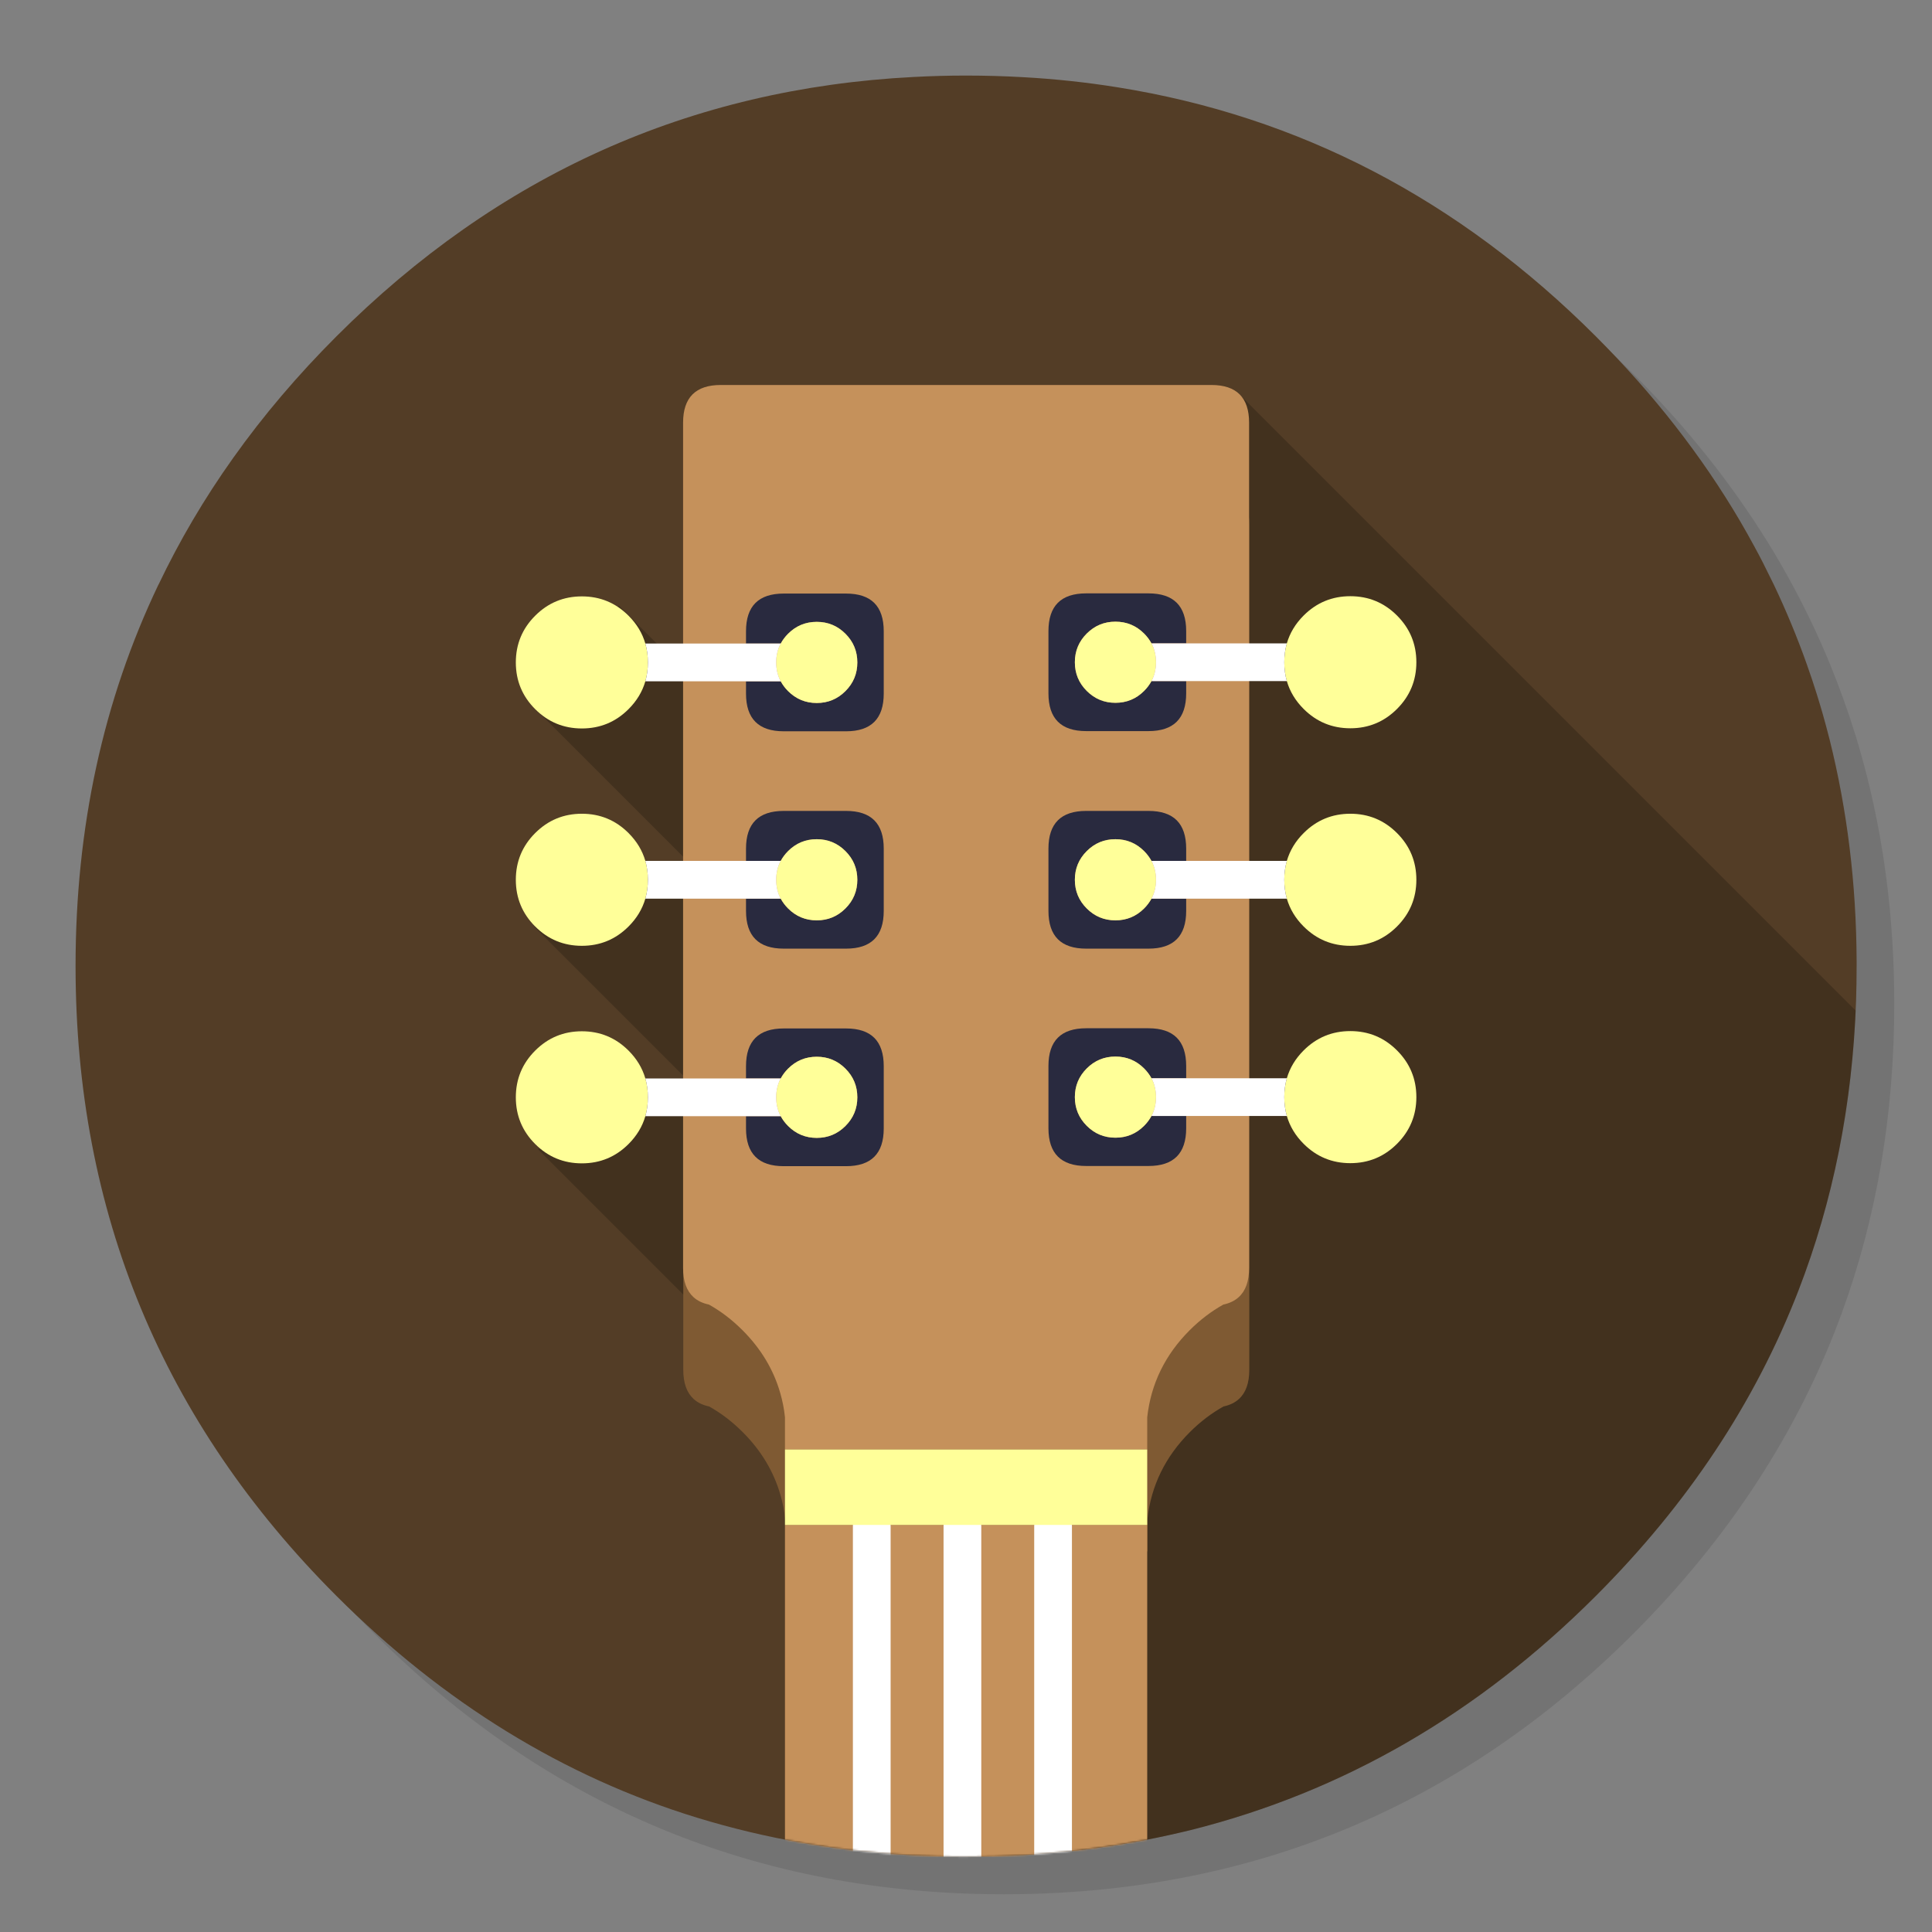 <?xml version="1.0" encoding="utf-8"?>
<!-- Generator: flash2svg, http://dissentgraphics.com/tools/flash2svg -->
<svg xmlns:xlink="http://www.w3.org/1999/xlink" id="Garage-Band" image-rendering="optimizeSpeed" baseProfile="basic" version="1.1" style="background-color:#ffffff" x="0px" y="0px" width="1024px" height="1024px" viewBox="0 0 1024 1024" enable-background="new 0 0 1024 1024" xmlns="http://www.w3.org/2000/svg">
  <rect x="0" y="0" width="1024" height="1024" fill="#808080" stroke="none"/>
  <defs transform="matrix(1 0 0 1 0 0) "/>
  <g id="shadow">
    <g id="shape">
      <path id="path" fill="#000000" fill-opacity="0.098" d="M969.65,351.3 Q961.05,330.45 950.25,310.45 C946.2,302.9 941.9,295.4 937.35,288.05 917.8,256.35 893.95,226.4 865.8,198.25 773.65,106.1 662.35,60 532,60 401.65,60 290.4,106.1 198.25,198.25 106.1,290.4 60,401.65 60,532 60,662.35 106.1,773.65 198.25,865.8 290.4,957.95 401.65,1004 532,1004 662.35,1004 773.65,957.95 865.8,865.8 916.55,815 953.35,758.4 976.15,696.05 994.7,645.2 1004,590.55 1004,532 1004,487.1 998.55,444.45 987.6,404.05 986.35,399.5 985.05,394.95 983.7,390.45 979.6,377.15 974.9,364.1 969.65,351.3z"/>
    </g>
  </g>
  <g id="bg">
    <g id="shape2">
      <path id="path1" fill="#533D26" fill-opacity="1" d="M929.85,289.65 C927.5,285.3 924.9,280.65 922.2,276.05 901.9,241.55 876.4,208.85 845.85,178.3 773.25,105.7 688.7,61.65 592.2,46.25 575.95,43.65 559.4,41.85 542.15,40.9 532.45,40.35 522.3,40.05 512.05,40.05 502.7,40.05 493.45,40.3 484.15,40.8 365.8,46.9 263.85,92.75 178.3,178.3 157.8,198.8 139.55,220.25 123.6,242.7 108.25,264.25 95.05,286.7 84,309.9 L83.975,309.875 Q40.05,401.873 40.05,512.05 C40.05,642.4 86.15,753.7 178.3,845.85 235,902.5 298.85,941.75 369.4,963.4 406.15,974.65 444.2,981.25 484.15,983.35 484.3,983.35 484.4,983.35 484.55,983.35 493.05,983.8 501.15,984.05 509.05,984.05 510.25,984.05 511.15,984.05 512.05,984.05 522.35,984.05 532.55,983.75 542.15,983.25 544.65,983.1 546.9,982.95 549.1,982.8 569.3,981.35 589,978.75 607.8,975.1 615.75,973.55 623.6,971.8 631.2,969.95 712,949.65 783.35,908.35 845.85,845.85 894.45,797.25 930.25,743.35 953.2,684.05 971.65,636.4 981.85,585.25 983.75,530.55 983.95,524.5 984.05,518.3 984.05,512.05 984.05,511.4 984.05,510.7 984.05,510.05 984.05,509.7 984.05,509.4 984.05,509.05 983.85,468.4 979.1,429.55 969.75,392.05 968.65,387.7 967.4,383.05 966.1,378.45 965.1,375.05 964.1,371.6 962.95,367.95 961.35,362.8 959.55,357.45 957.65,352.1 952.6,337.85 946.8,323.85 940.2,309.95 938.35,306.15 936.45,302.3 934.5,298.45 933.05,295.6 931.55,292.75 929.85,289.65z"/>
    </g>
  </g>
  <g id="bg1">
    <g id="shape4">
      <path id="path2" fill="#000000" fill-opacity="0.2" d="M983.55,535.65 L657.95,210.05 388.225,381.225 328.05,321.05 281.05,373.05 364.05,456.05 283.05,491.05 369.05,577.05 285.05,609.05 375.9,699.9 573.35,980.475 L573.35,980.5 C585.15,979.05 596.65,977.25 607.8,975.1 615.75,973.55 623.6,971.8 631.2,969.95 712,949.65 783.35,908.35 845.85,845.85 894.45,797.25 930.25,743.35 953.2,684.05 Q980.084,614.684 983.55,535.65z"/>
    </g>
  </g>
  <g id="Calque.__201">
    <g id="shape6">
      <path id="path3" fill="#7F5A33" fill-opacity="1" d="M656.6,741.55 Q662.15,736.55 662.15,726.05 L662.15,278.05 C662.15,264.7 655.5,258.05 642.15,258.05 L382.15,258.05 C368.8,258.05 362.15,264.7 362.15,278.05 L362.15,726.05 C362.15,733.05 364,738.2 367.7,741.55 369.8,743.45 372.5,744.75 375.85,745.45 382.2,749 388.1,753.5 393.65,759.05 403.45,768.85 410.1,779.95 413.65,792.35 414.85,796.5 415.7,800.75 416.15,805.2 L416.15,822.25 608.15,822.25 608.15,805.2 C610.1,787.5 617.6,772.1 630.65,759.05 636.2,753.5 642.15,749 648.5,745.45 651.8,744.75 654.5,743.45 656.6,741.55z"/>
    </g>
  </g>
  <mask id="bg2">
    <g id="g">
      <g id="shape20">
        <path id="path13" fill="#FFFFFF" fill-opacity="1" d="M929.85,289.65 C927.5,285.3 924.9,280.65 922.2,276.05 901.9,241.55 876.4,208.85 845.85,178.3 773.25,105.7 688.7,61.65 592.2,46.25 575.95,43.65 559.4,41.85 542.15,40.9 532.45,40.35 522.3,40.05 512.05,40.05 502.7,40.05 493.45,40.3 484.15,40.8 365.8,46.9 263.85,92.75 178.3,178.3 157.8,198.8 139.55,220.25 123.6,242.7 108.25,264.25 95.05,286.7 84,309.9 L83.975,309.875 Q40.05,401.873 40.05,512.05 C40.05,642.4 86.15,753.7 178.3,845.85 235,902.5 298.85,941.75 369.4,963.4 406.15,974.65 444.2,981.25 484.15,983.35 484.3,983.35 484.4,983.35 484.55,983.35 493.05,983.8 501.15,984.05 509.05,984.05 510.25,984.05 511.15,984.05 512.05,984.05 522.35,984.05 532.55,983.75 542.15,983.25 544.65,983.1 546.9,982.95 549.1,982.8 569.3,981.35 589,978.75 607.8,975.1 615.75,973.55 623.6,971.8 631.2,969.95 712,949.65 783.35,908.35 845.85,845.85 894.45,797.25 930.25,743.35 953.2,684.05 971.65,636.4 981.85,585.25 983.75,530.55 983.95,524.5 984.05,518.3 984.05,512.05 984.05,511.4 984.05,510.7 984.05,510.05 984.05,509.7 984.05,509.4 984.05,509.05 983.85,468.4 979.1,429.55 969.75,392.05 968.65,387.7 967.4,383.05 966.1,378.45 965.1,375.05 964.1,371.6 962.95,367.95 961.35,362.8 959.55,357.45 957.65,352.1 952.6,337.85 946.8,323.85 940.2,309.95 938.35,306.15 936.45,302.3 934.5,298.45 933.05,295.6 931.55,292.75 929.85,289.65z"/>
      </g>
    </g>
  </mask>
  <g id="masked" mask="url(#bg2)">
    <g id="Calque.__202">
      <g id="shape8">
        <path id="path4" fill="#C5915B" fill-opacity="1" d="M656.5,687.55 Q662.05,682.573 662.05,672.05 L662.05,224.05 C662.05,210.7 655.4,204.05 642.05,204.05 L382.05,204.05 C368.7,204.05 362.05,210.7 362.05,224.05 L362.05,672.05 C362.05,679.05 363.9,684.2 367.6,687.55 369.7,689.45 372.4,690.75 375.75,691.45 382.1,695 388,699.5 393.55,705.05 403.35,714.85 410,725.95 413.55,738.35 414.75,742.5 415.6,746.75 416.05,751.2 L416.05,751.175 L416.05,768.25 608.05,768.25 608.05,751.175 L608.05,751.2 C610,733.5 617.5,718.1 630.55,705.05 636.1,699.5 642.05,695 648.4,691.45 651.7,690.75 654.4,689.45 656.5,687.55z M608.05,974.2 L608.05,808.25 416.05,808.25 416.05,974.2 C416.05,987.55 422.7,994.2 436.05,994.2 L588.05,994.2 C601.4,994.2 608.05,987.55 608.05,974.2z"/>
      </g>
    </g>
    <g id="Calque.__203">
      <g id="shape12">
        <path id="path7" fill="#FFFFFF" fill-opacity="1" d="M551.075,801.725 Q548.148,804.656 548.15,808.8 L548.15,1046.6 C548.15,1049.35 549.15,1051.75 551.1,1053.7 553.05,1055.65 555.4,1056.6 558.15,1056.6 560.9,1056.6 563.3,1055.65 565.25,1053.7 567.2,1051.75 568.15,1049.35 568.15,1046.6 L568.15,808.8 C568.15,806.05 567.2,803.7 565.25,801.75 563.3,799.8 560.9,798.8 558.15,798.8 555.4,798.8 553.05,799.8 551.1,801.75 M503.05,801.75 C501.1,803.7 500.1,806.05 500.1,808.8 L500.1,1046.6 C500.1,1049.35 501.1,1051.75 503.05,1053.7 505,1055.65 507.35,1056.6 510.1,1056.6 512.85,1056.6 515.25,1055.65 517.2,1053.7 519.15,1051.75 520.1,1049.35 520.1,1046.6 L520.1,808.8 C520.1,806.05 519.15,803.7 517.2,801.75 515.25,799.8 512.85,798.8 510.1,798.8 507.35,798.8 505,799.8 503.05,801.75z M455,801.75 C453.05,803.7 452.05,806.05 452.05,808.8 L452.05,1046.6 C452.05,1049.35 453.05,1051.75 455,1053.7 456.95,1055.65 459.3,1056.6 462.05,1056.6 464.8,1056.6 467.2,1055.65 469.15,1053.7 471.1,1051.75 472.05,1049.35 472.05,1046.6 L472.05,808.8 C472.05,806.05 471.1,803.7 469.15,801.75 467.2,799.8 464.8,798.8 462.05,798.8 459.3,798.8 456.95,799.8 455,801.75z"/>
      </g>
    </g>
    <g id="Calque.__204">
      <g id="shape18">
        <path id="path12" fill="#FFFF99" fill-opacity="1" d="M608.05,768.25 L416.05,768.25 416.05,808.25 608.05,808.25 608.05,768.25z"/>
      </g>
    </g>
  </g>
  <g id="Calque.__205">
    <g id="Symbole.__2045_1" overflow="visible">
      <g id="Calque.__226">
        <g id="Symbole.__2047_3" overflow="visible">
          <g id="Calque.__227">
            <g id="Symbole.__2050_16" overflow="visible">
              <g id="Calque.__228">
                <g id="shape44">
                  <path id="path64" fill="#292A3F" fill-opacity="1" d="M395.4,449.8 L395.4,456.3 413.8,456.3 C414.8,454.45 416.1,452.7 417.7,451.1 421.9,446.9 426.95,444.8 432.9,444.8 438.85,444.8 443.9,446.9 448.1,451.1 452.3,455.3 454.4,460.35 454.4,466.3 454.4,472.25 452.3,477.3 448.1,481.5 443.9,485.7 438.85,487.8 432.9,487.8 426.95,487.8 421.9,485.7 417.7,481.5 416.1,479.9 414.8,478.15 413.8,476.3 L395.4,476.3 395.4,482.8 C395.4,496.15 402.05,502.8 415.4,502.8 L448.4,502.8 C461.75,502.8 468.4,496.15 468.4,482.8 L468.4,449.8 C468.4,436.45 461.75,429.8 448.4,429.8 L415.4,429.8 C402.05,429.8 395.4,436.45 395.4,449.8z"/>
                  <path id="path65" fill="#FFFF99" fill-opacity="1" d="M448.1,451.1 C443.9,446.9 438.85,444.8 432.9,444.8 426.95,444.8 421.9,446.9 417.7,451.1 416.1,452.7 414.8,454.45 413.8,456.3 412.2,459.3 411.4,462.65 411.4,466.3 411.4,469.95 412.2,473.3 413.8,476.3 414.8,478.15 416.1,479.9 417.7,481.5 421.9,485.7 426.95,487.8 432.9,487.8 438.85,487.8 443.9,485.7 448.1,481.5 452.3,477.3 454.4,472.25 454.4,466.3 454.4,460.35 452.3,455.3 448.1,451.1z M342.05,456.3 C340.45,450.8 337.5,445.9 333.15,441.55 326.3,434.7 318.05,431.3 308.4,431.3 298.75,431.3 290.5,434.7 283.65,441.55 276.8,448.4 273.4,456.65 273.4,466.3 273.4,475.95 276.8,484.2 283.65,491.05 290.5,497.9 298.75,501.3 308.4,501.3 318.05,501.3 326.3,497.9 333.15,491.05 337.5,486.7 340.45,481.8 342.05,476.3 342.95,473.15 343.4,469.85 343.4,466.3 343.4,462.75 342.95,459.45 342.05,456.3z"/>
                  <path id="path66" fill="#FFFFFF" fill-opacity="1" d="M413.8,456.3 L395.4,456.3 342.05,456.3 C342.95,459.45 343.4,462.75 343.4,466.3 343.4,469.85 342.95,473.15 342.05,476.3 L395.4,476.3 413.8,476.3 C412.2,473.3 411.4,469.95 411.4,466.3 411.4,462.65 412.2,459.3 413.8,456.3z"/>
                </g>
              </g>
            </g>
            <g id="Symbole.__2050_17" overflow="visible">
              <g id="Calque.__229">
                <g id="shape45">
                  <path id="path67" fill="#292A3F" fill-opacity="1" d="M395.4,565.1 L395.4,571.6 413.8,571.6 C414.8,569.75 416.1,568 417.7,566.4 421.9,562.2 426.95,560.1 432.9,560.1 438.85,560.1 443.9,562.2 448.1,566.4 452.3,570.6 454.4,575.65 454.4,581.6 454.4,587.55 452.3,592.6 448.1,596.8 443.9,601 438.85,603.1 432.9,603.1 426.95,603.1 421.9,601 417.7,596.8 416.1,595.2 414.8,593.45 413.8,591.6 L395.4,591.6 395.4,598.1 C395.4,611.45 402.05,618.1 415.4,618.1 L448.4,618.1 C461.75,618.1 468.4,611.45 468.4,598.1 L468.4,565.1 C468.4,551.75 461.75,545.1 448.4,545.1 L415.4,545.1 C402.05,545.1 395.4,551.75 395.4,565.1z"/>
                  <path id="path68" fill="#FFFF99" fill-opacity="1" d="M448.1,566.4 C443.9,562.2 438.85,560.1 432.9,560.1 426.95,560.1 421.9,562.2 417.7,566.4 416.1,568 414.8,569.75 413.8,571.6 412.2,574.6 411.4,577.95 411.4,581.6 411.4,585.25 412.2,588.6 413.8,591.6 414.8,593.45 416.1,595.2 417.7,596.8 421.9,601 426.95,603.1 432.9,603.1 438.85,603.1 443.9,601 448.1,596.8 452.3,592.6 454.4,587.55 454.4,581.6 454.4,575.65 452.3,570.6 448.1,566.4z M342.05,571.6 C340.45,566.1 337.5,561.2 333.15,556.85 326.3,550 318.05,546.6 308.4,546.6 298.75,546.6 290.5,550 283.65,556.85 276.8,563.7 273.4,571.95 273.4,581.6 273.4,591.25 276.8,599.5 283.65,606.35 290.5,613.2 298.75,616.6 308.4,616.6 318.05,616.6 326.3,613.2 333.15,606.35 337.5,602 340.45,597.1 342.05,591.6 342.95,588.45 343.4,585.15 343.4,581.6 343.4,578.05 342.95,574.75 342.05,571.6z"/>
                  <path id="path69" fill="#FFFFFF" fill-opacity="1" d="M413.8,571.6 L395.4,571.6 342.05,571.6 C342.95,574.75 343.4,578.05 343.4,581.6 343.4,585.15 342.95,588.45 342.05,591.6 L395.4,591.6 413.8,591.6 C412.2,588.6 411.4,585.25 411.4,581.6 411.4,577.95 412.2,574.6 413.8,571.6z"/>
                </g>
              </g>
            </g>
            <g id="Symbole.__2050_18" overflow="visible">
              <g id="Calque.__230">
                <g id="shape46">
                  <path id="path70" fill="#292A3F" fill-opacity="1" d="M395.4,334.6 L395.4,341.1 413.8,341.1 C414.8,339.25 416.1,337.5 417.7,335.9 421.9,331.7 426.95,329.6 432.9,329.6 438.85,329.6 443.9,331.7 448.1,335.9 452.3,340.1 454.4,345.15 454.4,351.1 454.4,357.05 452.3,362.1 448.1,366.3 443.9,370.5 438.85,372.6 432.9,372.6 426.95,372.6 421.9,370.5 417.7,366.3 416.1,364.7 414.8,362.95 413.8,361.1 L395.4,361.1 395.4,367.6 C395.4,380.95 402.05,387.6 415.4,387.6 L448.4,387.6 C461.75,387.6 468.4,380.95 468.4,367.6 L468.4,334.6 C468.4,321.25 461.75,314.6 448.4,314.6 L415.4,314.6 C402.05,314.6 395.4,321.25 395.4,334.6z"/>
                  <path id="path71" fill="#FFFF99" fill-opacity="1" d="M448.1,335.9 C443.9,331.7 438.85,329.6 432.9,329.6 426.95,329.6 421.9,331.7 417.7,335.9 416.1,337.5 414.8,339.25 413.8,341.1 412.2,344.1 411.4,347.45 411.4,351.1 411.4,354.75 412.2,358.1 413.8,361.1 414.8,362.95 416.1,364.7 417.7,366.3 421.9,370.5 426.95,372.6 432.9,372.6 438.85,372.6 443.9,370.5 448.1,366.3 452.3,362.1 454.4,357.05 454.4,351.1 454.4,345.15 452.3,340.1 448.1,335.9z M342.05,341.1 C340.45,335.6 337.5,330.7 333.15,326.35 326.3,319.5 318.05,316.1 308.4,316.1 298.75,316.1 290.5,319.5 283.65,326.35 276.8,333.2 273.4,341.45 273.4,351.1 273.4,360.75 276.8,369 283.65,375.85 290.5,382.7 298.75,386.1 308.4,386.1 318.05,386.1 326.3,382.7 333.15,375.85 337.5,371.5 340.45,366.6 342.05,361.1 342.95,357.95 343.4,354.65 343.4,351.1 343.4,347.55 342.95,344.25 342.05,341.1z"/>
                  <path id="path72" fill="#FFFFFF" fill-opacity="1" d="M413.8,341.1 L395.4,341.1 342.05,341.1 C342.95,344.25 343.4,347.55 343.4,351.1 343.4,354.65 342.95,357.95 342.05,361.1 L395.4,361.1 413.8,361.1 C412.2,358.1 411.4,354.75 411.4,351.1 411.4,347.45 412.2,344.1 413.8,341.1z"/>
                </g>
              </g>
            </g>
          </g>
        </g>
        <g id="Symbole.__2047_4" overflow="visible">
          <g id="Calque.__231">
            <g id="Symbole.__2050_19" overflow="visible">
              <g id="Calque.__232">
                <g id="shape47">
                  <path id="path73" fill="#292A3F" fill-opacity="1" d="M628.7,482.8 L628.7,476.3 610.3,476.3 C609.3,478.15 608,479.9 606.4,481.5 602.2,485.7 597.15,487.8 591.2,487.8 585.25,487.8 580.2,485.7 576,481.5 571.8,477.3 569.7,472.25 569.7,466.3 569.7,460.35 571.8,455.3 576,451.1 580.2,446.9 585.25,444.8 591.2,444.8 597.15,444.8 602.2,446.9 606.4,451.1 608,452.7 609.3,454.45 610.3,456.3 L628.7,456.3 628.7,449.8 C628.7,436.45 622.05,429.8 608.7,429.8 L575.7,429.8 C562.35,429.8 555.7,436.45 555.7,449.8 L555.7,482.8 C555.7,496.15 562.35,502.8 575.7,502.8 L608.7,502.8 C622.05,502.8 628.7,496.15 628.7,482.8z"/>
                  <path id="path74" fill="#FFFF99" fill-opacity="1" d="M576,481.5 C580.2,485.7 585.25,487.8 591.2,487.8 597.15,487.8 602.2,485.7 606.4,481.5 608,479.9 609.3,478.15 610.3,476.3 611.9,473.3 612.7,469.95 612.7,466.3 612.7,462.65 611.9,459.3 610.3,456.3 609.3,454.45 608,452.7 606.4,451.1 602.2,446.9 597.15,444.8 591.2,444.8 585.25,444.8 580.2,446.9 576,451.1 571.8,455.3 569.7,460.35 569.7,466.3 569.7,472.25 571.8,477.3 576,481.5z M682.05,476.3 C683.65,481.8 686.6,486.7 690.95,491.05 697.8,497.9 706.05,501.3 715.7,501.3 725.35,501.3 733.6,497.9 740.45,491.05 747.3,484.2 750.7,475.95 750.7,466.3 750.7,456.65 747.3,448.4 740.45,441.55 733.6,434.7 725.35,431.3 715.7,431.3 706.05,431.3 697.8,434.7 690.95,441.55 686.6,445.9 683.65,450.8 682.05,456.3 681.15,459.45 680.7,462.75 680.7,466.3 680.7,469.85 681.15,473.15 682.05,476.3z"/>
                  <path id="path75" fill="#FFFFFF" fill-opacity="1" d="M610.3,476.3 L628.7,476.3 682.05,476.3 C681.15,473.15 680.7,469.85 680.7,466.3 680.7,462.75 681.15,459.45 682.05,456.3 L628.7,456.3 610.3,456.3 C611.9,459.3 612.7,462.65 612.7,466.3 612.7,469.95 611.9,473.3 610.3,476.3z"/>
                </g>
              </g>
            </g>
            <g id="Symbole.__2050_20" overflow="visible">
              <g id="Calque.__233">
                <g id="shape48">
                  <path id="path76" fill="#292A3F" fill-opacity="1" d="M628.7,367.5 L628.7,361 610.3,361 C609.3,362.85 608,364.6 606.4,366.2 602.2,370.4 597.15,372.5 591.2,372.5 585.25,372.5 580.2,370.4 576,366.2 571.8,362 569.7,356.95 569.7,351 569.7,345.05 571.8,340 576,335.8 580.2,331.6 585.25,329.5 591.2,329.5 597.15,329.5 602.2,331.6 606.4,335.8 608,337.4 609.3,339.15 610.3,341 L628.7,341 628.7,334.5 C628.7,321.15 622.05,314.5 608.7,314.5 L575.7,314.5 C562.35,314.5 555.7,321.15 555.7,334.5 L555.7,367.5 C555.7,380.85 562.35,387.5 575.7,387.5 L608.7,387.5 C622.05,387.5 628.7,380.85 628.7,367.5z"/>
                  <path id="path77" fill="#FFFF99" fill-opacity="1" d="M576,366.2 C580.2,370.4 585.25,372.5 591.2,372.5 597.15,372.5 602.2,370.4 606.4,366.2 608,364.6 609.3,362.85 610.3,361 611.9,358 612.7,354.65 612.7,351 612.7,347.35 611.9,344 610.3,341 609.3,339.15 608,337.4 606.4,335.8 602.2,331.6 597.15,329.5 591.2,329.5 585.25,329.5 580.2,331.6 576,335.8 571.8,340 569.7,345.05 569.7,351 569.7,356.95 571.8,362 576,366.2z M682.05,361 C683.65,366.5 686.6,371.4 690.95,375.75 697.8,382.6 706.05,386 715.7,386 725.35,386 733.6,382.6 740.45,375.75 747.3,368.9 750.7,360.65 750.7,351 750.7,341.35 747.3,333.1 740.45,326.25 733.6,319.4 725.35,316 715.7,316 706.05,316 697.8,319.4 690.95,326.25 686.6,330.6 683.65,335.5 682.05,341 681.15,344.15 680.7,347.45 680.7,351 680.7,354.55 681.15,357.85 682.05,361z"/>
                  <path id="path78" fill="#FFFFFF" fill-opacity="1" d="M610.3,361 L628.7,361 682.05,361 C681.15,357.85 680.7,354.55 680.7,351 680.7,347.45 681.15,344.15 682.05,341 L628.7,341 610.3,341 C611.9,344 612.7,347.35 612.7,351 612.7,354.65 611.9,358 610.3,361z"/>
                </g>
              </g>
            </g>
            <g id="Symbole.__2050_21" overflow="visible">
              <g id="Calque.__234">
                <g id="shape49">
                  <path id="path79" fill="#292A3F" fill-opacity="1" d="M628.7,598 L628.7,591.5 610.3,591.5 C609.3,593.35 608,595.1 606.4,596.7 602.2,600.9 597.15,603 591.2,603 585.25,603 580.2,600.9 576,596.7 571.8,592.5 569.7,587.45 569.7,581.5 569.7,575.55 571.8,570.5 576,566.3 580.2,562.1 585.25,560 591.2,560 597.15,560 602.2,562.1 606.4,566.3 608,567.9 609.3,569.65 610.3,571.5 L628.7,571.5 628.7,565 C628.7,551.65 622.05,545 608.7,545 L575.7,545 C562.35,545 555.7,551.65 555.7,565 L555.7,598 C555.7,611.35 562.35,618 575.7,618 L608.7,618 C622.05,618 628.7,611.35 628.7,598z"/>
                  <path id="path80" fill="#FFFF99" fill-opacity="1" d="M576,596.7 C580.2,600.9 585.25,603 591.2,603 597.15,603 602.2,600.9 606.4,596.7 608,595.1 609.3,593.35 610.3,591.5 611.9,588.5 612.7,585.15 612.7,581.5 612.7,577.85 611.9,574.5 610.3,571.5 609.3,569.65 608,567.9 606.4,566.3 602.2,562.1 597.15,560 591.2,560 585.25,560 580.2,562.1 576,566.3 571.8,570.5 569.7,575.55 569.7,581.5 569.7,587.45 571.8,592.5 576,596.7z M682.05,591.5 C683.65,597 686.6,601.9 690.95,606.25 697.8,613.1 706.05,616.5 715.7,616.5 725.35,616.5 733.6,613.1 740.45,606.25 747.3,599.4 750.7,591.15 750.7,581.5 750.7,571.85 747.3,563.6 740.45,556.75 733.6,549.9 725.35,546.5 715.7,546.5 706.05,546.5 697.8,549.9 690.95,556.75 686.6,561.1 683.65,566 682.05,571.5 681.15,574.65 680.7,577.95 680.7,581.5 680.7,585.05 681.15,588.35 682.05,591.5z"/>
                  <path id="path81" fill="#FFFFFF" fill-opacity="1" d="M610.3,591.5 L628.7,591.5 682.05,591.5 C681.15,588.35 680.7,585.05 680.7,581.5 680.7,577.95 681.15,574.65 682.05,571.5 L628.7,571.5 610.3,571.5 C611.9,574.5 612.7,577.85 612.7,581.5 612.7,585.15 611.9,588.5 610.3,591.5z"/>
                </g>
              </g>
            </g>
          </g>
        </g>
      </g>
    </g>
  </g>
</svg>